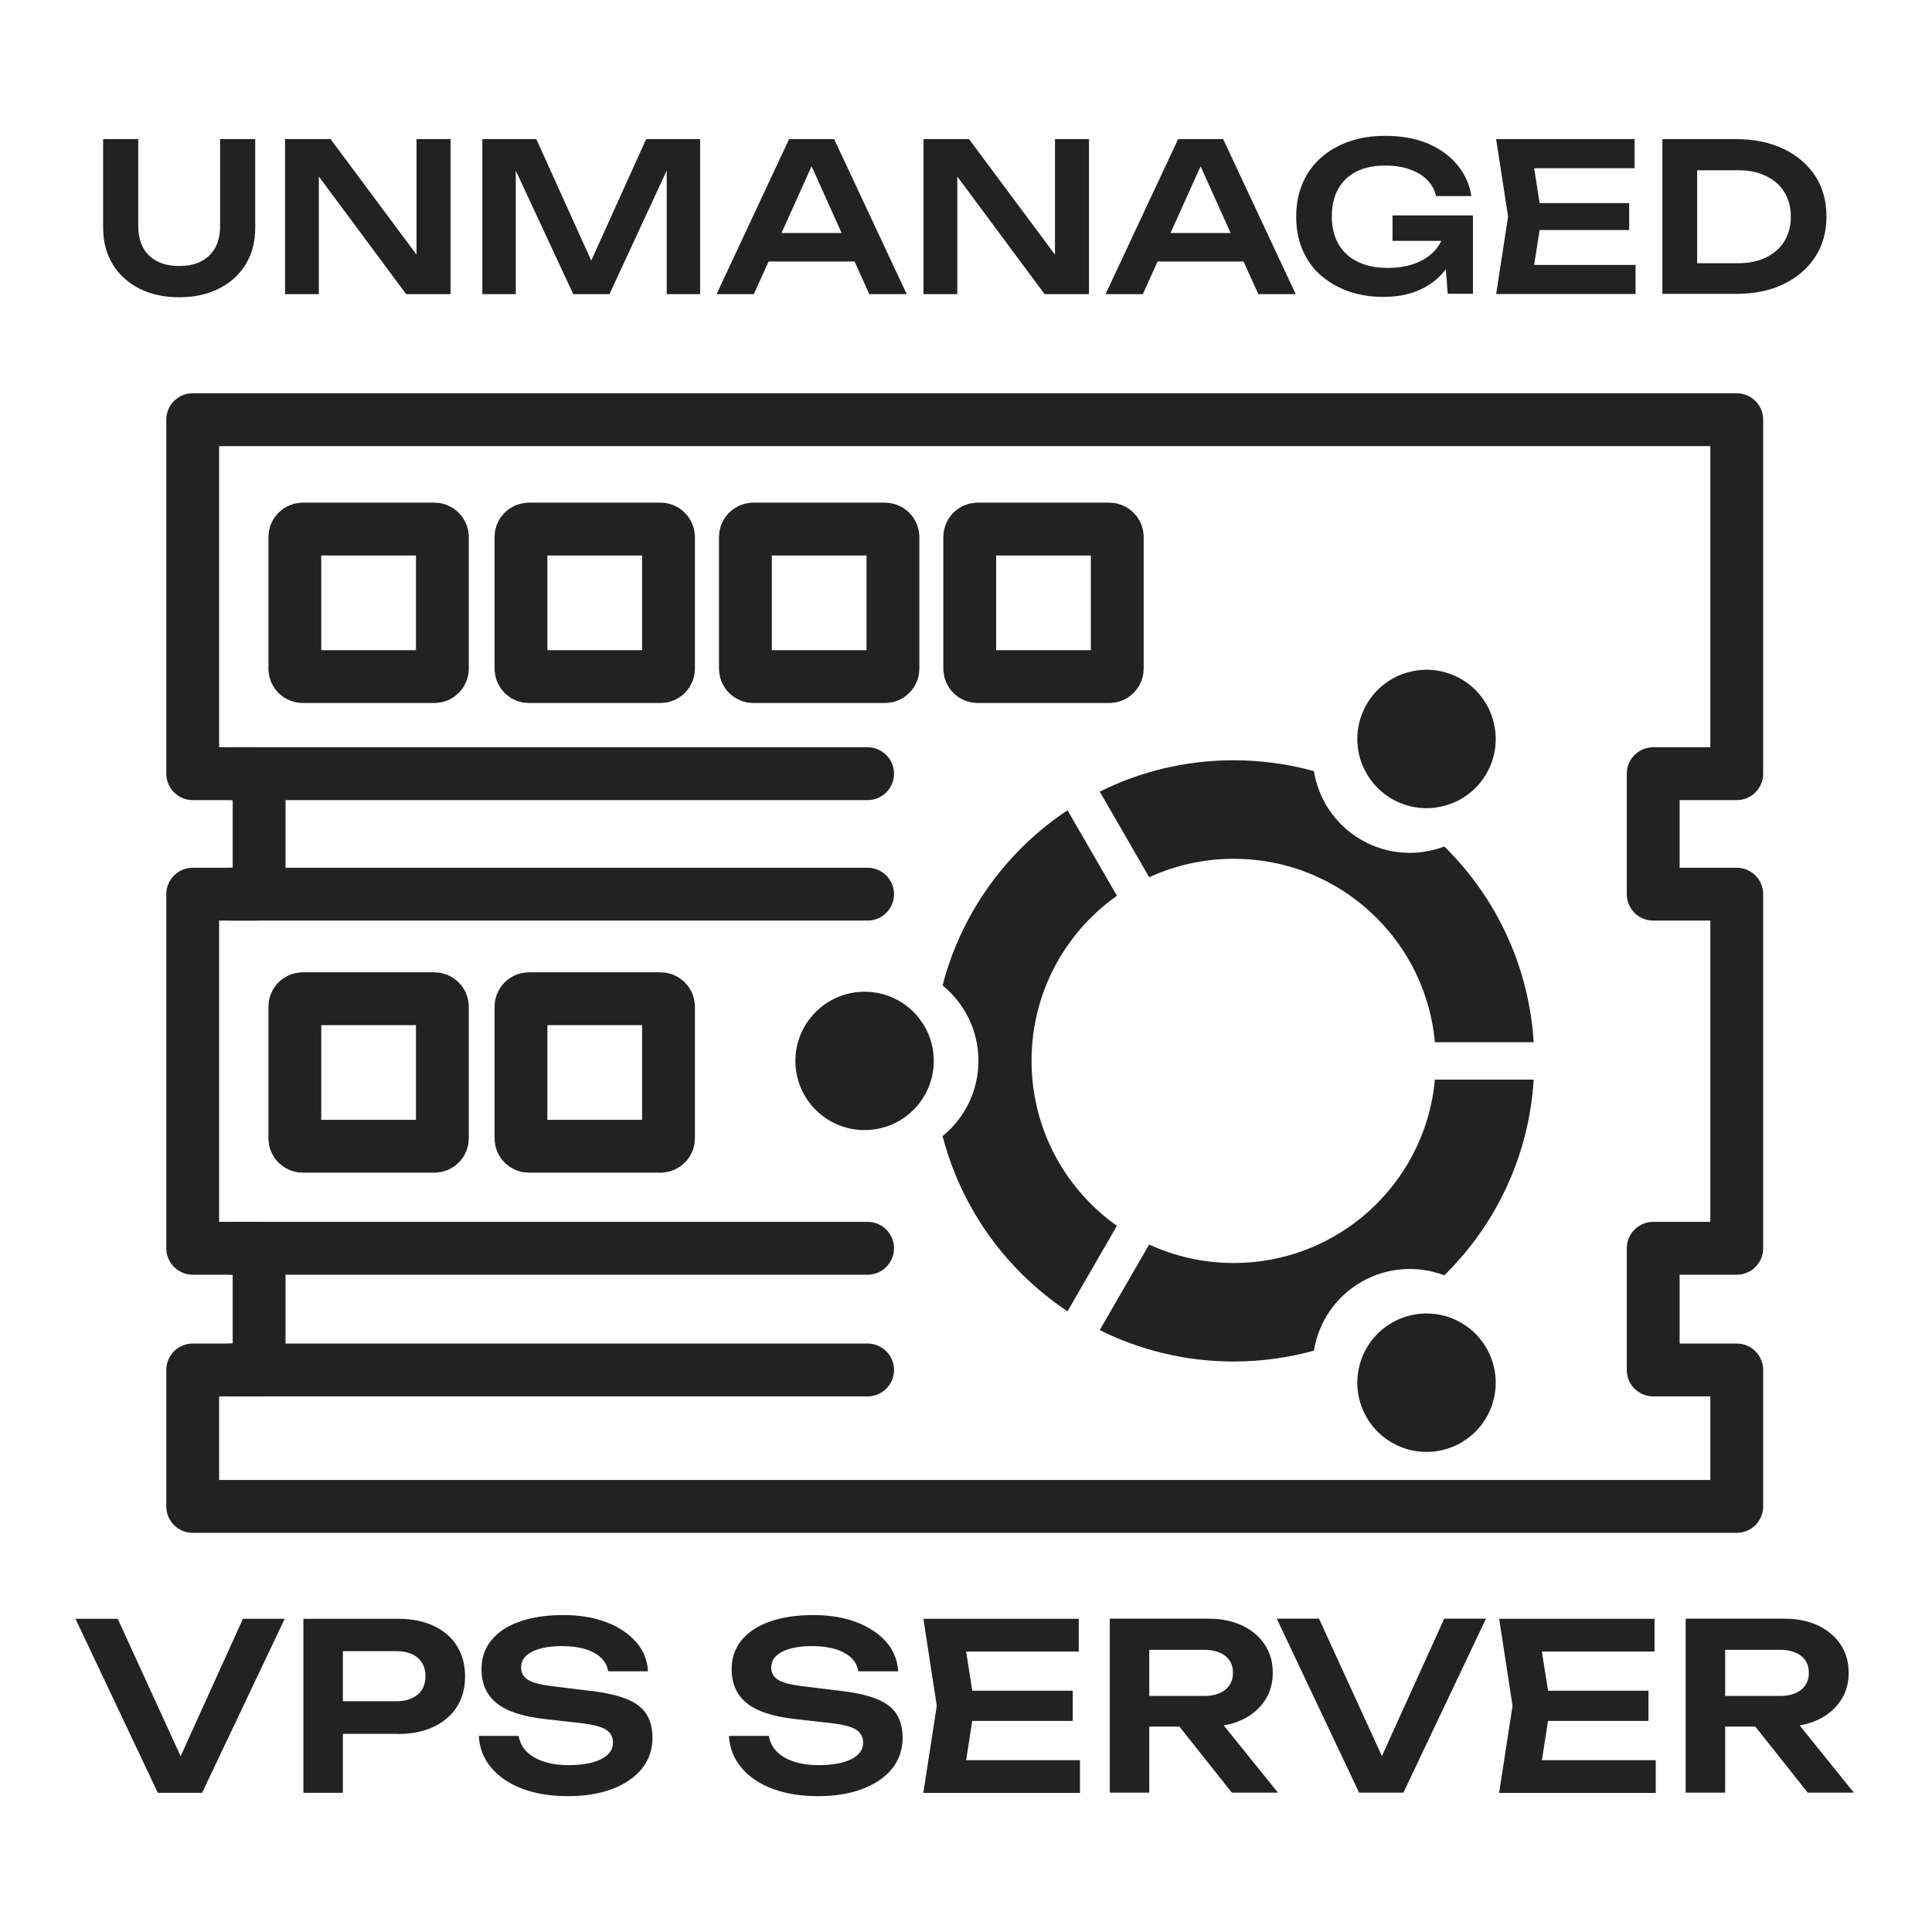 <?xml version="1.0" encoding="UTF-8"?> <svg xmlns="http://www.w3.org/2000/svg" width="256" height="256" viewBox="0 0 256 256" fill="none"><path fill-rule="evenodd" clip-rule="evenodd" d="M228.592 237.536H223.361V214.483H236.479C238.159 214.483 239.631 214.787 240.91 215.395C242.174 216.003 243.182 216.835 243.886 217.907C244.606 218.979 244.958 220.227 244.958 221.65C244.958 223.058 244.606 224.306 243.886 225.362C243.166 226.434 242.174 227.265 240.91 227.873C240.158 228.225 239.343 228.481 238.463 228.625L245.646 237.536H239.535L232.592 228.785H228.592V237.536ZM228.592 218.611V224.722H235.871C237.039 224.722 237.967 224.45 238.655 223.906C239.343 223.362 239.679 222.61 239.679 221.65C239.679 220.69 239.327 219.939 238.655 219.411C237.967 218.883 237.039 218.611 235.871 218.611H228.592ZM152.283 218.611V224.722H159.562C160.73 224.722 161.658 224.45 162.346 223.906C163.034 223.362 163.37 222.61 163.37 221.65C163.37 220.69 163.034 219.939 162.346 219.411C161.658 218.883 160.73 218.611 159.562 218.611H152.283ZM55.353 224.546C56.041 223.954 56.377 223.138 56.377 222.114C56.377 221.074 56.041 220.258 55.353 219.666C54.666 219.075 53.722 218.787 52.506 218.787H45.435V225.426H52.506C53.722 225.426 54.666 225.122 55.353 224.53V224.546ZM69.191 237.008C67.448 236.352 66.072 235.408 65.08 234.208C64.072 233.009 63.528 231.617 63.448 230.017H68.727C68.855 230.801 69.191 231.473 69.751 232.065C70.311 232.641 71.079 233.105 72.023 233.409C72.983 233.729 74.071 233.888 75.319 233.888C77.142 233.888 78.582 233.632 79.638 233.105C80.694 232.577 81.222 231.857 81.222 230.913C81.222 230.177 80.918 229.601 80.31 229.201C79.702 228.801 78.582 228.513 76.95 228.321L72.311 227.793C69.319 227.473 67.16 226.769 65.816 225.682C64.472 224.61 63.8 223.106 63.8 221.17C63.8 219.651 64.248 218.371 65.144 217.299C66.04 216.227 67.288 215.411 68.903 214.851C70.519 214.291 72.423 214.003 74.615 214.003C76.742 214.003 78.646 214.307 80.294 214.931C81.957 215.555 83.269 216.435 84.261 217.539C85.237 218.659 85.781 219.955 85.861 221.458H80.582C80.486 220.786 80.182 220.194 79.67 219.698C79.174 219.203 78.47 218.803 77.59 218.531C76.71 218.259 75.67 218.115 74.487 218.115C72.823 218.115 71.511 218.355 70.519 218.851C69.543 219.347 69.047 220.034 69.047 220.946C69.047 221.65 69.335 222.178 69.927 222.562C70.503 222.946 71.543 223.218 73.015 223.41L77.846 224.002C79.974 224.226 81.67 224.594 82.933 225.09C84.197 225.586 85.093 226.258 85.637 227.105C86.181 227.953 86.453 229.009 86.453 230.305C86.453 231.841 85.989 233.185 85.061 234.352C84.133 235.504 82.821 236.4 81.142 237.04C79.462 237.68 77.494 238 75.239 238C72.951 238 70.919 237.664 69.191 237.008ZM26.782 237.552H20.91L10 214.499H15.599L23.934 232.705L32.189 214.499H37.724L26.782 237.552ZM52.778 229.745H45.435V237.552H40.204V214.499H52.778C54.602 214.499 56.169 214.819 57.513 215.459C58.841 216.099 59.865 216.979 60.569 218.131C61.273 219.283 61.624 220.61 61.624 222.13C61.624 223.65 61.273 224.978 60.569 226.114C59.865 227.249 58.841 228.145 57.513 228.785C56.185 229.425 54.602 229.761 52.778 229.761V229.745ZM98.227 234.208C97.219 233.009 96.675 231.617 96.595 230.017H101.875C102.003 230.801 102.339 231.473 102.898 232.065C103.458 232.641 104.226 233.105 105.17 233.409C106.114 233.729 107.218 233.888 108.466 233.888C110.289 233.888 111.729 233.632 112.785 233.105C113.841 232.577 114.369 231.857 114.369 230.913C114.369 230.177 114.065 229.601 113.457 229.201C112.849 228.801 111.729 228.513 110.097 228.321L105.458 227.793C102.467 227.473 100.307 226.769 98.963 225.682C97.619 224.61 96.947 223.106 96.947 221.17C96.947 219.651 97.395 218.371 98.291 217.299C99.187 216.227 100.435 215.411 102.051 214.851C103.666 214.291 105.57 214.003 107.762 214.003C109.889 214.003 111.793 214.307 113.441 214.931C115.105 215.555 116.417 216.435 117.408 217.539C118.384 218.659 118.928 219.955 119.008 221.458H113.729C113.633 220.786 113.329 220.194 112.817 219.698C112.321 219.203 111.617 218.803 110.737 218.531C109.857 218.259 108.818 218.115 107.634 218.115C105.97 218.115 104.658 218.355 103.666 218.851C102.691 219.347 102.195 220.034 102.195 220.946C102.195 221.65 102.483 222.178 103.074 222.562C103.65 222.946 104.69 223.218 106.162 223.41L110.993 224.002C113.121 224.226 114.817 224.594 116.081 225.09C117.344 225.586 118.24 226.258 118.784 227.105C119.328 227.953 119.6 229.009 119.6 230.305C119.6 231.841 119.136 233.185 118.208 234.352C117.28 235.504 115.969 236.4 114.289 237.04C112.609 237.68 110.641 238 108.386 238C106.098 238 104.066 237.664 102.339 237.008C100.595 236.352 99.219 235.408 98.227 234.208ZM122.352 237.536L124.127 226.018L122.352 214.499H142.941V218.835H128.015L128.831 224.034H142.141V228.033H128.831L128.015 233.233H143.101V237.568H122.352V237.536ZM147.052 237.536V214.483H160.17C161.85 214.483 163.322 214.787 164.601 215.395C165.881 216.003 166.873 216.835 167.577 217.907C168.297 218.979 168.649 220.227 168.649 221.65C168.649 223.058 168.297 224.306 167.577 225.362C166.857 226.434 165.865 227.265 164.601 227.873C163.85 228.225 163.034 228.481 162.154 228.625L169.337 237.536H163.226L156.283 228.785H152.283V237.536H147.052ZM180.087 237.536L169.177 214.483H174.776L183.111 232.689L191.366 214.483H196.901L185.958 237.536H180.087ZM198.645 237.536L200.42 226.018L198.645 214.499H219.234V218.835H204.308L205.124 224.034H218.434V228.033H205.124L204.308 233.233H219.394V237.568H198.645V237.536Z" fill="#222222"></path><path fill-rule="evenodd" clip-rule="evenodd" d="M230.128 199.606H25.534V181.528H34.333V165.403H25.534V118.482H34.333V102.516H25.534V55.611H230.128V102.516H219.058V118.482H230.128V165.403H219.058V181.528H230.128V199.606Z" stroke="#222222" stroke-width="7" stroke-miterlimit="22.926" stroke-linecap="round" stroke-linejoin="round"></path><path d="M57.561 70.104H40.123C39.54 70.104 39.067 70.577 39.067 71.16V88.598C39.067 89.181 39.54 89.653 40.123 89.653H57.561C58.144 89.653 58.616 89.181 58.616 88.598V71.16C58.616 70.577 58.144 70.104 57.561 70.104Z" stroke="#222222" stroke-width="7" stroke-miterlimit="22.926" stroke-linecap="round" stroke-linejoin="round"></path><path d="M87.524 70.104H70.087C69.504 70.104 69.031 70.577 69.031 71.16V88.598C69.031 89.181 69.504 89.653 70.087 89.653H87.524C88.107 89.653 88.58 89.181 88.58 88.598V71.16C88.58 70.577 88.107 70.104 87.524 70.104Z" stroke="#222222" stroke-width="7" stroke-miterlimit="22.926" stroke-linecap="round" stroke-linejoin="round"></path><path d="M117.264 70.104H99.827C99.244 70.104 98.771 70.577 98.771 71.16V88.598C98.771 89.181 99.244 89.653 99.827 89.653H117.264C117.847 89.653 118.32 89.181 118.32 88.598V71.16C118.32 70.577 117.847 70.104 117.264 70.104Z" stroke="#222222" stroke-width="7" stroke-miterlimit="22.926" stroke-linecap="round" stroke-linejoin="round"></path><path d="M146.988 70.104H129.55C128.967 70.104 128.495 70.577 128.495 71.16V88.598C128.495 89.181 128.967 89.653 129.55 89.653H146.988C147.571 89.653 148.044 89.181 148.044 88.598V71.16C148.044 70.577 147.571 70.104 146.988 70.104Z" stroke="#222222" stroke-width="7" stroke-miterlimit="22.926" stroke-linecap="round" stroke-linejoin="round"></path><path d="M57.561 132.336H40.123C39.54 132.336 39.067 132.808 39.067 133.392V150.829C39.067 151.412 39.54 151.885 40.123 151.885H57.561C58.144 151.885 58.616 151.412 58.616 150.829V133.392C58.616 132.808 58.144 132.336 57.561 132.336Z" stroke="#222222" stroke-width="7" stroke-miterlimit="22.926" stroke-linecap="round" stroke-linejoin="round"></path><path d="M87.524 132.336H70.087C69.504 132.336 69.031 132.808 69.031 133.392V150.829C69.031 151.412 69.504 151.885 70.087 151.885H87.524C88.107 151.885 88.58 151.412 88.58 150.829V133.392C88.58 132.808 88.107 132.336 87.524 132.336Z" stroke="#222222" stroke-width="7" stroke-miterlimit="22.926" stroke-linecap="round" stroke-linejoin="round"></path><path d="M30.669 102.516H114.96" stroke="#222222" stroke-width="7" stroke-miterlimit="22.926" stroke-linecap="round" stroke-linejoin="round"></path><path d="M30.669 118.482H114.96" stroke="#222222" stroke-width="7" stroke-miterlimit="22.926" stroke-linecap="round" stroke-linejoin="round"></path><path d="M30.669 165.403H114.96" stroke="#222222" stroke-width="7" stroke-miterlimit="22.926" stroke-linecap="round" stroke-linejoin="round"></path><path d="M30.669 181.528H114.96" stroke="#222222" stroke-width="7" stroke-miterlimit="22.926" stroke-linecap="round" stroke-linejoin="round"></path><path fill-rule="evenodd" clip-rule="evenodd" d="M190.245 107.011C188.31 107.267 186.278 106.915 184.438 105.86C182.614 104.804 181.287 103.204 180.535 101.396C179.495 98.868 179.607 95.893 181.079 93.333C183.606 88.95 189.222 87.446 193.605 89.974C197.988 92.501 199.492 98.117 196.964 102.5C195.493 105.06 192.965 106.643 190.245 106.995V107.011Z" fill="#222222"></path><path fill-rule="evenodd" clip-rule="evenodd" d="M180.535 179.737C181.271 177.929 182.598 176.329 184.438 175.273C186.262 174.218 188.294 173.866 190.245 174.122C192.965 174.49 195.493 176.074 196.964 178.633C199.492 183.017 197.988 188.632 193.605 191.159C189.222 193.687 183.622 192.183 181.079 187.8C179.607 185.24 179.495 182.281 180.535 179.737Z" fill="#222222"></path><path fill-rule="evenodd" clip-rule="evenodd" d="M152.267 116.226L145.724 104.899C151.067 102.228 157.098 100.74 163.465 100.74C167.145 100.74 170.712 101.236 174.104 102.18C174.696 105.875 176.887 109.267 180.375 111.282C183.862 113.298 187.894 113.49 191.381 112.162C191.461 112.242 191.541 112.322 191.621 112.402C198.292 119.073 202.596 128.08 203.219 138.095H190.133C189.542 131.679 186.71 125.92 182.407 121.633C177.559 116.786 170.872 113.794 163.465 113.794C159.466 113.794 155.674 114.674 152.267 116.242V116.226Z" fill="#222222"></path><path fill-rule="evenodd" clip-rule="evenodd" d="M145.724 176.233L152.267 164.907C155.674 166.474 159.466 167.354 163.465 167.354C170.856 167.354 177.559 164.363 182.407 159.515C186.71 155.212 189.557 149.453 190.133 143.054H203.219C202.612 153.068 198.292 162.075 191.621 168.746C191.541 168.826 191.461 168.906 191.381 168.986C187.894 167.658 183.862 167.866 180.375 169.866C176.887 171.882 174.696 175.273 174.104 178.969C170.712 179.897 167.145 180.408 163.465 180.408C157.082 180.408 151.067 178.905 145.724 176.249V176.233Z" fill="#222222"></path><path fill-rule="evenodd" clip-rule="evenodd" d="M105.394 140.574C105.394 135.519 109.505 131.407 114.56 131.407C117.52 131.407 120.144 132.799 121.823 134.975C123.023 136.527 123.727 138.462 123.727 140.574C123.727 142.686 123.023 144.622 121.823 146.173C120.144 148.349 117.52 149.741 114.56 149.741C109.489 149.741 105.394 145.629 105.394 140.574Z" fill="#222222"></path><path fill-rule="evenodd" clip-rule="evenodd" d="M124.896 130.576C126.703 123.585 130.351 117.346 135.294 112.403C137.166 110.531 139.229 108.835 141.453 107.363L147.996 118.69C146.764 119.569 145.596 120.545 144.525 121.617C139.677 126.465 136.686 133.152 136.686 140.558C136.686 147.949 139.677 154.652 144.525 159.5C145.596 160.571 146.748 161.547 147.996 162.427L141.453 173.754C139.229 172.282 137.182 170.586 135.294 168.714C130.351 163.771 126.703 157.516 124.896 150.541C127.791 148.189 129.647 144.59 129.647 140.558C129.647 136.527 127.791 132.928 124.896 130.576Z" fill="#222222"></path><path fill-rule="evenodd" clip-rule="evenodd" d="M224.881 22.543V34.878H230.352C231.744 34.878 232.959 34.621 234.015 34.11C235.071 33.598 235.871 32.878 236.447 31.95C237.007 31.022 237.295 29.934 237.295 28.718C237.295 27.471 237.007 26.399 236.447 25.471C235.887 24.543 235.071 23.839 234.015 23.327C232.959 22.815 231.744 22.559 230.352 22.559H224.881V22.543ZM159.082 22.031L155.099 30.878H163.066L159.082 22.031ZM107.538 22.031L103.554 30.878H111.521L107.538 22.031ZM14.943 35.022C14.095 33.646 13.663 32.03 13.663 30.19V18.432H18.319V29.966C18.319 31.054 18.527 31.998 18.943 32.782C19.358 33.566 19.982 34.174 20.798 34.606C21.614 35.038 22.59 35.245 23.742 35.245C24.91 35.245 25.901 35.038 26.701 34.606C27.501 34.174 28.109 33.566 28.541 32.782C28.957 31.998 29.165 31.054 29.165 29.966V18.432H33.82V30.19C33.82 32.03 33.404 33.646 32.557 35.022C31.725 36.397 30.541 37.469 29.021 38.237C27.501 39.005 25.742 39.389 23.742 39.389C21.726 39.389 19.982 39.005 18.463 38.237C16.959 37.469 15.775 36.397 14.927 35.022H14.943ZM42.267 38.973H37.772V18.432H43.803L55.193 33.742V18.432H59.705V38.973H53.818L42.251 23.391V38.973H42.267ZM63.912 38.973V18.432H71.063L78.342 34.526L85.621 18.432H92.772V38.973H88.34V22.607L80.758 38.973H75.958L68.343 22.607V38.973H63.928H63.912ZM94.948 38.973L104.562 18.432H110.529L120.144 38.973H115.185L113.233 34.654H101.842L99.891 38.973H94.931H94.948ZM122.367 38.973V18.432H128.399L139.789 33.742V18.432H144.3V38.973H138.413L126.847 23.391V38.973H122.351H122.367ZM146.492 38.973L156.107 18.432H162.074L171.688 38.973H166.729L164.777 34.654H153.387L151.435 38.973H146.476H146.492ZM175.08 36.557C174.024 35.645 173.208 34.526 172.632 33.198C172.04 31.87 171.752 30.366 171.752 28.686C171.752 27.007 172.056 25.503 172.648 24.175C173.24 22.847 174.072 21.727 175.128 20.816C176.184 19.904 177.431 19.2 178.855 18.72C180.279 18.24 181.831 18 183.511 18C185.702 18 187.606 18.336 189.206 19.024C190.822 19.712 192.117 20.656 193.109 21.855C194.101 23.055 194.725 24.431 194.965 25.983H190.278C190.102 25.151 189.702 24.415 189.094 23.823C188.486 23.215 187.702 22.751 186.758 22.431C185.814 22.095 184.742 21.935 183.511 21.935C182.071 21.935 180.823 22.191 179.767 22.719C178.711 23.231 177.911 23.999 177.335 25.007C176.76 26.015 176.472 27.231 176.472 28.671C176.472 30.11 176.776 31.342 177.367 32.366C177.975 33.39 178.823 34.174 179.943 34.702C181.063 35.245 182.375 35.501 183.895 35.501C185.382 35.501 186.662 35.261 187.782 34.798C188.902 34.334 189.782 33.678 190.422 32.83C190.646 32.542 190.822 32.238 190.981 31.918H184.518V28.542H195.173V38.925H191.829L191.589 35.678C191.349 35.981 191.093 36.269 190.822 36.557C189.958 37.421 188.902 38.109 187.638 38.605C186.374 39.101 184.918 39.341 183.255 39.341C181.639 39.341 180.151 39.101 178.743 38.621C177.351 38.141 176.12 37.437 175.08 36.525V36.557ZM198.244 38.973L199.828 28.702L198.244 18.432H216.594V22.288H203.284L204.004 26.911H215.874V30.478H204.004L203.284 35.101H216.722V38.957H198.228L198.244 38.973ZM220.273 38.973V18.432H230.016C232.415 18.432 234.511 18.864 236.303 19.712C238.111 20.576 239.502 21.759 240.51 23.295C241.518 24.831 242.014 26.623 242.014 28.686C242.014 30.734 241.518 32.526 240.51 34.062C239.502 35.597 238.111 36.797 236.303 37.661C234.511 38.525 232.415 38.941 230.016 38.941H220.273V38.973Z" fill="#222222"></path></svg> 